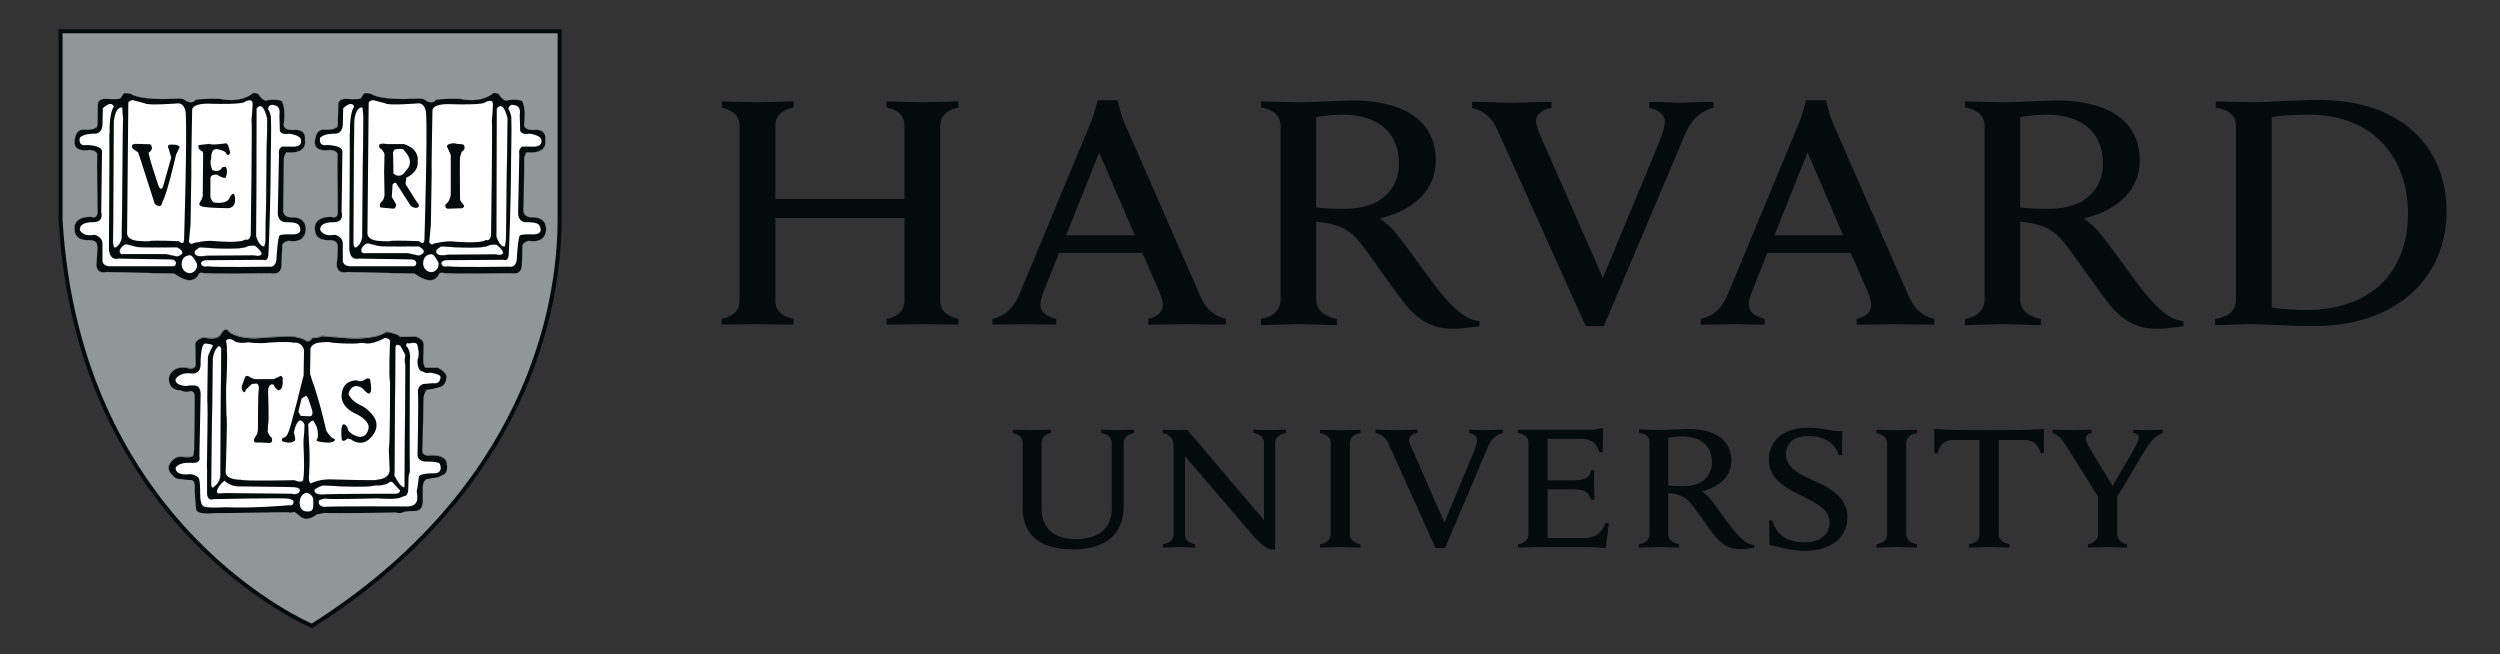 <svg width="191" height="50" fill="none" xmlns="http://www.w3.org/2000/svg"><rect width="100%" height="100%" fill="#333333" stroke="none"/><path d="M78.134 33.86c0-.386-.252-.671-.765-.783v-.25c.284 0 1.232.039 1.498.039.23 0 1.148-.038 1.434-.038v.25c-.477.092-.728.374-.728.782v4.9c0 1.55.852 2.428 2.633 2.428 1.534 0 2.728-.69 2.728-2.313V33.84c0-.364-.228-.652-.803-.764v-.25c.209 0 .992.039 1.26.039.228 0 1.05-.038 1.26-.038v.25c-.554.132-.8.38-.8.763v4.764c0 2.138-1.244 3.366-3.926 3.366-2.497 0-3.791-1.136-3.791-3.145V33.86zm10.711 7.727c.581-.109.81-.403.81-.764v-6.772c0-.574-.305-.832-.826-.975v-.25c.295.023.79.036 1.042.036.23 0 .586-.004.826-.035l5.87 6.906V33.84c0-.363-.23-.652-.803-.765v-.25c.21 0 .965.04 1.234.04.233 0 1.042-.04 1.256-.04v.25c-.56.133-.83.383-.83.765v8.13h-.354c-.223-.051-.643-.29-1.284-.994l-5.252-6.122v5.968c0 .363.21.65.782.764v.25c-.21 0-.965-.04-1.234-.04-.231 0-1.023.04-1.237.04v-.25zm46.316-1.826h.248c.132.506.421.967.827 1.233.422.298 1.084.44 1.618.44 1.181 0 1.93-.585 1.93-1.511 0-.96-.959-1.457-2.108-2.032-.854-.428-2.533-1.134-2.533-2.758 0-1.513 1.153-2.454 2.997-2.454 1.217 0 1.788.298 2.609.26l-.016 1.835h-.25c-.329-1.081-1.31-1.458-2.385-1.458-1.202 0-1.652.688-1.652 1.387 0 1.001.98 1.506 2.089 2.002 1.249.556 2.603 1.259 2.603 2.823 0 1.481-1.158 2.554-3.275 2.554-1.259 0-2.014-.36-2.676-.441l-.026-1.88zm25.224-1.651l-2.39-3.837c-.407-.673-.72-1.028-1.175-1.197v-.248c.328 0 1.212.039 1.464.039.227 0 1.182-.04 1.526-.04v.25c-.305.053-.448.207-.448.437 0 .204.138.465.277.693l1.762 2.924 1.698-2.923c.171-.293.292-.583.292-.775 0-.174-.123-.319-.412-.357v-.248c.287 0 .891.039 1.083.039.193 0 .887-.04 1.172-.04v.232c-.653.268-1.061.841-1.456 1.506l-2.173 3.633-1.22-.088zm1.368-.37v3.065c0 .304.232.686.755.782v.25c-.292 0-1.243-.04-1.519-.04-.231 0-1.144.04-1.473.04v-.25c.525-.096.776-.478.776-.782v-2.93m-44.314-5.047h5.604c.173 0 .477-.02.65-.096h.25l-.039 1.822h-.248c-.214-.573-.435-1.032-1.52-1.032h-2.433v3.176h1.875c.274 0 .605-.024.749-.058.421-.092.607-.327.692-.686h.25c-.018.274-.018.9-.018 1.086 0 .187.018.846.018 1.145h-.25c-.121-.359-.285-.632-.692-.732a3.768 3.768 0 00-.749-.069h-1.875v3.725h2.647c1.156 0 1.491-.482 1.779-1.164l.247.058-.247 1.872c-.86-.077-1.376-.077-2.351-.077h-2.797c-.269 0-1.258.04-1.545.04v-.25c.504-.096.799-.346.799-.83v-6.889c0-.427-.229-.694-.796-.789v-.252zm-14.314 1.09c0-.462-.275-.716-.815-.833v-.247c.3 0 1.273.038 1.556.038.238 0 1.237-.038 1.542-.038v.247c-.537.117-.819.347-.819.833v6.841c0 .462.277.714.819.828v.25c-.304 0-1.262-.039-1.542-.039-.241 0-1.256.04-1.557.04v-.251c.552-.103.816-.345.816-.828v-6.84zm42.513 0c0-.462-.279-.716-.818-.833v-.247c.301 0 1.274.038 1.556.038.239 0 1.239-.038 1.542-.038v.247c-.536.117-.817.347-.817.833v6.841c0 .462.277.714.817.828v.25c-.301 0-1.259-.039-1.542-.039-.238 0-1.255.04-1.556.04v-.251c.551-.103.818-.345.818-.828v-6.84zm7.789-1.052c-3.072 0-3.563-.057-4.192-.096l.006 1.856h.25c.229-.823.687-1.014 1.28-1.014h1.927v7.147c0 .483-.264.725-.817.828v.25c.303 0 1.327-.039 1.563-.039.282 0 1.244.04 1.543.04v-.251c-.543-.115-.818-.366-.818-.828v-7.147h1.912c.615 0 1.055.21 1.284 1.014h.247l.004-1.856c-.624.038-1.115.096-4.189.096zm-24.514 7.893c0 .462.294.712.836.828v.25c-.301 0-1.284-.039-1.564-.039-.24 0-1.2.04-1.502.04v-.251c.502-.096.799-.345.799-.828v-6.91c0-.426-.231-.693-.797-.79v-.248c.3 0 1.25.038 1.519.038.44 0 1.69-.074 2.182-.074 2.153 0 3.352.89 3.352 2.418 0 1.2-.892 2.013-2.267 2.344 0 0 .314.183.626.547.38.448 1.406 1.92 1.831 2.435.425.517.969 1.093 1.552 1.119v.201a5.717 5.717 0 01-1.07.115c-.731 0-1.315-.259-1.882-.945-.49-.598-1.323-1.838-1.813-2.464-.313-.4-.693-.71-1.388-.825a7.599 7.599 0 00-.414-.06v3.099zm0-3.673c.287.04.708.058 1.125.058 1.686 0 2.217-.97 2.217-1.83 0-1.214-.811-1.967-2.286-1.967a6.54 6.54 0 00-1.056.096v3.643zm-21.346-3.139c-.196-.435-.497-.754-1.011-.867v-.253c.319 0 1.426.04 1.669.04.224 0 1.191-.04 1.52-.04v.246c-.292.056-.624.218-.624.516 0 .214.129.505.377 1.052l2.319 5.282 2.196-5.291c.173-.427.299-.758.299-1.01 0-.28-.258-.474-.623-.549v-.246c.292 0 1.007.04 1.229.04.204 0 1.043-.04 1.364-.04v.254c-.548.148-.882.45-1.189 1.164L110.4 41.87h-.731l-3.563-7.922zm8.285-24.045c-.373-.825-.946-1.426-1.917-1.642v-.48c.604 0 2.609.072 3.07.072.425 0 2.367-.072 2.986-.072v.468c-.549.108-1.18.414-1.18.98 0 .4.248.953.709 1.988l4.4 10.01 4.164-10.027c.325-.812.567-1.432.567-1.912 0-.534-.493-.895-1.183-1.039V7.78c.551 0 1.89.072 2.316.072.387 0 1.977-.072 2.582-.072v.453c-1.037.282-1.672.878-2.25 2.232l-6.121 14.453h-1.386l-6.757-15.016zm-59.25 14.465c.8-.182 1.361-.546 1.361-1.452V9.665c0-.87-.523-1.23-1.36-1.449v-.47c.419 0 2.227.071 2.666.071.507 0 2.402-.071 2.82-.071v.47c-.8.182-1.391.544-1.391 1.45V15.2H69.1V9.666c0-.906-.526-1.268-1.36-1.45v-.47c.417 0 2.278.071 2.784.071.437 0 2.287-.071 2.7-.071v.47c-.8.182-1.392.544-1.392 1.45v13.249c0 .87.556 1.235 1.391 1.452v.434c-.412 0-2.262-.036-2.699-.036-.506 0-2.367.036-2.783.036v-.434c.793-.182 1.359-.546 1.359-1.452v-6.262h-9.864v6.262c0 .906.555 1.235 1.39 1.452v.434c-.417 0-2.312-.036-2.819-.036-.44 0-2.247.036-2.667.036v-.434zm114.097 0c1.023-.182 1.587-.589 1.587-1.524V9.665c0-.907-.556-1.267-1.545-1.449v-.47c.57 0 2.425.071 2.939.071.829 0 3.143-.181 4.944-.181 6.068 0 9.752 3.39 9.752 8.546 0 5.012-3.834 8.726-10.09 8.726-1.804 0-3.943-.143-4.781-.143-.508 0-2.238.072-2.806.072v-.47zm4.32-.873c.618.113 1.76.183 2.66.183 5.097 0 7.751-3.07 7.751-7.352 0-4.44-2.8-7.563-7.566-7.563-.973 0-2.19.073-2.845.18v14.552zm-73.004-.7c0 .879.556 1.356 1.579 1.573v.47c-.57 0-2.426-.072-2.96-.072-.45 0-2.272.072-2.84.072v-.47c.949-.182 1.509-.655 1.509-1.572V9.712c0-.805-.435-1.314-1.508-1.496v-.47c.57 0 2.37.071 2.874.071.835 0 3.201-.139 4.134-.139 4.081 0 6.352 1.689 6.352 4.578 0 2.277-1.694 3.81-4.296 4.442 0 0 .59.344 1.184 1.036.72.847 2.708 3.694 3.511 4.669.803.976 1.834 2.067 2.936 2.117v.384c-.528.114-1.373.211-2.02.211-1.391 0-2.496-.487-3.57-1.79-.927-1.13-2.548-3.534-3.476-4.72-.593-.757-1.308-1.346-2.621-1.563a13.248 13.248 0 00-.788-.11v5.863zm0-6.948c.54.07 1.338.107 2.13.107 3.191 0 4.194-1.838 4.194-3.462 0-2.306-1.535-3.729-4.33-3.729-.576 0-1.416.074-1.994.18v6.904zm53.784 6.949c0 .878.558 1.355 1.582 1.572v.47c-.569 0-2.423-.072-2.957-.072-.459 0-2.274.072-2.845.072v-.47c.948-.182 1.509-.655 1.509-1.572V9.712c0-.805-.439-1.314-1.506-1.496v-.47c.572 0 2.365.071 2.874.071.836 0 3.201-.139 4.129-.139 4.087 0 6.352 1.689 6.352 4.578 0 2.277-1.691 3.81-4.294 4.442 0 0 .593.344 1.182 1.036.727.847 2.714 3.694 3.515 4.669.806.976 1.837 2.067 2.932 2.117v.384c-.52.114-1.37.211-2.01.211-1.394 0-2.504-.487-3.576-1.79-.926-1.13-2.542-3.534-3.478-4.72-.593-.757-1.306-1.346-2.617-1.563a13.395 13.395 0 00-.792-.11v5.863zm0-6.95c.547.072 1.34.108 2.133.108 3.192 0 4.192-1.838 4.192-3.462 0-2.306-1.536-3.729-4.326-3.729-.582 0-1.417.074-1.999.18v6.904zm-78.518 8.52c1.08-.253 1.673-.953 2.066-1.89L83.35 9.324c.232-.544.503-1.663.503-1.663h1.528s.274 1.122.501 1.667l5.774 13.185c.411.908.857 1.564 2.005 1.852l-.003.438c-.625 0-2.568-.036-3.01-.036-.44 0-2.296.036-2.92.036l.002-.438c.84-.206 1.106-.634 1.106-1.048 0-.352-.145-.749-.321-1.16l-1.242-2.833h-6.361l-1.137 2.848c-.127.323-.278.78-.278 1.087 0 .475.248.854 1.202 1.106l-.002.438c-.565 0-2.057-.036-2.406-.036l-2.471.036v-.438zm10.877-6.385l-2.717-6.334-2.53 6.333h5.247zm43.244 6.384c1.079-.252 1.674-.952 2.066-1.888l5.465-13.153c.232-.544.506-1.663.506-1.663h1.528s.271 1.122.497 1.667l5.776 13.185c.408.908.858 1.564 2.001 1.852l-.002.438c-.623 0-2.568-.036-3.013-.036-.436 0-2.291.036-2.916.036v-.438c.846-.206 1.107-.634 1.107-1.048 0-.352-.143-.749-.317-1.16l-1.246-2.833h-6.361l-1.138 2.848c-.127.323-.277.78-.277 1.087 0 .475.248.854 1.202 1.106v.438c-.567 0-2.057-.036-2.408-.036l-2.472.036.002-.438zm10.877-6.385l-2.718-6.333-2.528 6.333h5.246z" fill="#030B0D"/><path d="M4.705 2.428h38.09v14.398c0 6.597-2.454 20.587-18.903 31 0 0-17.823-7.45-19.187-31V2.428z" fill="#8F9799"/><path d="M4.627 2.39h38.127v14.408c0 6.6-2.457 20.597-18.921 31.016 0 0-17.84-7.453-19.206-31.016V2.39z" stroke="#030B0D" stroke-width=".307"/><path d="M33.535 20.93s-.34 1.083-1.85-.03l-5.186-.126s-.679.219-.771-.492c0 0 .124-1.42.061-1.545 0 0 .031-.4-.65-.4 0 0-1.048.123-1.079-.805 0 0-.183-.988 1.266-.956 0 0 .463.216.494-.372 0 0-.06-4.017-.03-4.323 0 0 .123-.37-.588-.432 0 0-1.018.215-1.142-.462 0 0-.06-1.02.62-1.083 0 0 .832.063.986-.154 0 0 .186.122.154-.616l.032-1.269s.09-.338.615-.305c0 0 .958.06 1.083-.033 0 0 .213-.277.276-.402 0 0 .495-.03.586.094 0 0 .742.494 3.55.308 0 0 .433 0 .523.124 0 0 .527.4.834-.03 0 0 .463-.094 1.851-.061 0 0 1.515.4 2.562-.465l.34.062s.432.708.74.494c0 0 .927-.091 1.08.093 0 0 .308.46.154 1.67 0 0-.183.522.712.522 0 0 1.02-.186.894.771 0 0 .277 1.081-1.418.928 0 0-.218.309-.188.525 0 0-.03 3.52-.06 3.923 0 0-.03.557.709.524 0 0 .988-.064 1.021.833 0 0 .122 1.174-1.299.957 0 0-.432.063-.496.34l-.058 1.545s.03.772-.833.585c-.123 0-4.814.096-5.217-.028 0 0-.218-.03-.278.09zm-9.97 5.161s.217-.091.278-.243c0 0 .65-.064.74-.156l2.039.156s2.005.152 2.87-.468c0 0 .31 0 .526.094 0 0 .43.094.553.277l1.174-.032s.679.219.616.652v.554s-.124 1.113.184 1.176h.898s.741.339.648.77c0 0 .03.616-.616.741 0 0-.651.185-.865.156 0 0-.217.276-.25.616l-.09 4.046s-.062.432.587.371c0 0 .954-.093 1.234.434 0 0 .247.894-.247 1.049l-.37.183-.804.129s-.337.027-.37.614v1.08s.033.743-.555.743l-.865.062s-.215.182-.647.06c0 0-5.247.094-5.433.031l-.617.126s-.679.617-1.234.152l-.432-.34s-.31.062-.43.03c-.125-.03-5.804.063-5.804.063s-1.204.126-1.296-.278c0 0-.154-1.574-.093-1.762 0 0 0-.461-.277-.491 0 0-1.204-.063-1.235-.188 0 0-.65-.46-.464-.923 0 0 .217-.62.864-.682 0 0 .988.157.988-.122 0 0 .063-.185.063-.493 0 0 .061-3.677.03-3.924 0 0 .092-.463-.31-.463 0 0-.43.122-.707-.062 0 0-.742.031-.896-.556 0 0-.124-.37.06-.682 0 0 .34-.679 1.329-.461 0 0 .555.155.616-.245l-.029-1.485s-.125-.4.647-.616c0 0 .988.277 1.296-.216 0 0 .34-.682.615-.218 0 0 .589.557 2.193.498 0 0 2.779-.219 2.84-.097 0 0 .679.097.863.31l.186.03zm-8.39-5.162s-.34 1.084-1.853-.03l-5.185-.125s-.679.219-.772-.493c0 0 .124-1.42.06-1.544 0 0 .033-.403-.647-.403 0 0-1.048.127-1.078-.8 0 0-.186-.992 1.264-.958 0 0 .461.216.494-.371 0 0-.062-4.015-.033-4.325 0 0 .126-.367-.584-.43 0 0-1.02.214-1.14-.465 0 0-.064-1.018.614-1.08 0 0 .834.062.989-.151 0 0 .185.12.154-.623l.031-1.264s.093-.34.615-.31c0 0 .96.062 1.084-.03 0 0 .215-.277.274-.402 0 0 .497-.03.59.09 0 0 .738.498 3.55.312 0 0 .43 0 .523.124 0 0 .524.4.832-.032 0 0 .463-.092 1.853-.061 0 0 1.51.4 2.56-.462l.34.063s.43.708.742.492c0 0 .925-.093 1.08.093 0 0 .31.463.152 1.669 0 0-.183.524.712.524 0 0 1.017-.183.895.77 0 0 .278 1.082-1.42.928 0 0-.217.31-.187.525 0 0-.03 3.52-.06 3.923 0 0-.03.553.71.525 0 0 .988-.066 1.018.834 0 0 .123 1.172-1.295.955 0 0-.433.064-.496.34l-.06 1.544s.031.773-.835.588c-.123 0-4.812.092-5.215-.03 0 0-.215-.03-.276.09z" fill="#fff"/><path d="M33.535 20.93s-.34 1.083-1.85-.03l-5.186-.126s-.679.219-.771-.492c0 0 .124-1.42.061-1.545 0 0 .031-.4-.65-.4 0 0-1.048.123-1.079-.805 0 0-.183-.988 1.266-.956 0 0 .463.216.494-.372 0 0-.06-4.017-.03-4.323 0 0 .123-.37-.588-.432 0 0-1.018.215-1.142-.462 0 0-.06-1.02.62-1.083 0 0 .832.063.986-.154 0 0 .186.122.154-.616l.032-1.269s.09-.338.615-.305c0 0 .958.06 1.083-.033 0 0 .213-.277.276-.402 0 0 .495-.03.586.094 0 0 .742.494 3.55.308 0 0 .433 0 .523.124 0 0 .527.4.834-.03 0 0 .463-.094 1.851-.061 0 0 1.515.4 2.562-.465l.34.062s.432.708.74.494c0 0 .927-.091 1.08.093 0 0 .308.46.154 1.67 0 0-.183.522.712.522 0 0 1.02-.186.894.771 0 0 .277 1.081-1.418.928 0 0-.218.309-.188.525 0 0-.03 3.52-.06 3.923 0 0-.03.557.709.524 0 0 .988-.064 1.021.833 0 0 .122 1.174-1.299.957 0 0-.432.063-.496.34l-.058 1.545s.03.772-.833.585c-.123 0-4.814.096-5.217-.028 0 0-.218-.03-.278.09z" fill="#030B0D"/><path d="M33.535 20.93s-.34 1.084-1.85-.03l-5.187-.125s-.679.218-.771-.493c0 0 .125-1.42.061-1.545 0 0 .031-.4-.65-.4 0 0-1.048.124-1.079-.804 0 0-.183-.989 1.266-.957 0 0 .463.216.494-.371 0 0-.061-4.017-.031-4.324 0 0 .125-.37-.586-.432 0 0-1.019.215-1.143-.462 0 0-.06-1.02.62-1.083 0 0 .832.062.986-.154 0 0 .187.122.154-.617l.033-1.268s.088-.34.616-.306c0 0 .957.06 1.08-.033 0 0 .214-.276.278-.401 0 0 .494-.031.586.093 0 0 .74.494 3.55.308 0 0 .433 0 .523.124 0 0 .527.4.834-.03 0 0 .463-.094 1.851-.061 0 0 1.515.4 2.563-.465l.34.06s.432.71.74.496c0 0 .926-.091 1.08.092 0 0 .308.462.155 1.669 0 0-.185.525.71.525 0 0 1.02-.186.894.77 0 0 .277 1.083-1.418.928 0 0-.217.309-.186.526 0 0-.03 3.52-.062 3.922 0 0-.03.557.71.527 0 0 .989-.065 1.021.831 0 0 .121 1.174-1.3.957 0 0-.43.064-.495.34l-.059 1.545s.03.773-.832.586c-.123 0-4.815.095-5.218-.029 0 0-.218-.03-.278.091z" stroke="#030B0D" stroke-width=".013"/><path d="M27.702 8.205s.061.619.061.775c0 .153-.09 8.924-.09 8.924s.09.679-.493 1.02c0 0-.157.06-.186-.372l.06-9.262s.062-1.146.648-1.085" fill="#fff"/><path d="M27.703 8.204s.06.619.06.775c0 .154-.09 8.926-.09 8.926s.09.68-.493 1.019c0 0-.157.061-.188-.371l.062-9.264s.061-1.146.65-1.085z" stroke="#030B0D" stroke-width=".016"/><path d="M26.684 19.015s.062-8.709.033-8.863c-.033-.152.029.126.029.126s-.093-1.516.31-2.135c0 0-.126-.522-.835.125l-.031 1.265s0 .712-.647.68c0 0-.742-.031-1.081.309 0 0-.185.68.524.558 0 0 1.112 0 1.174.46l-.062 4.665s.247.775-.616.775c0 0-1.053-.066-1.02.583 0 0 .217.555 1.112.372 0 0 .647.12.616.741v1.173s-.063.466.556.495h4.814s.246.03.246-.279c0 0-.03-.246-.4-.246l-4.011-.062s-.65.217-.71-.742z" fill="#fff"/><path d="M27.61 19.001s-.123.432.34.342h3.179l.862.187s.895-.218 0-.712c0 0-2.839.029-3.085-.032 0 0-.587-.153-.713-.184 0 0-.306-.123-.582.399z" fill="#fff"/><path d="M27.61 19.001s-.124.433.338.343h3.18l.863.187s.895-.22 0-.713c0 0-2.839.028-3.086-.031 0 0-.587-.155-.712-.186 0 0-.307-.123-.583.4z" stroke="#030B0D" stroke-width=".016"/><path d="M32.886 19.434s-.586 0-.555.774c0 0 .062.584.679.584 0 0 .554-.091.495-.709 0 0-.341-.771-.619-.649m.433-.308s.278-.307.464-.307c0 0 3.086.276 3.607-.094 0 0 .466-.092.59 0 0 0 .462.37.462.587 0 0-.03.28-.586.121 0 0-3.488.034-3.673.034 0 0-.959.215-.864-.34" fill="#fff"/><path d="M33.318 19.126s.278-.309.464-.309c0 0 3.087.277 3.609-.093 0 0 .466-.092.59 0 0 0 .462.37.462.589 0 0-.03.28-.586.12 0 0-3.49.035-3.675.035 0 0-.959.214-.864-.342z" stroke="#030B0D" stroke-width=".016"/><path d="M33.72 20.128s0-.25.433-.25l4.319-.03s.403.217.403-.523c0 0 .158-3.367.172-7.073.005-1.104.055-2.262.016-3.334 0 0-.096-.464-.22-.558 0 0 0-.493.525-.308 0 0 .463.031.34.744l.032 1.076s-.093.466.738.34c0 0 .833.126.866.433 0 0 .246.62-.74.557h-.713s-.307.185-.215.556l-.092 4.48s-.062.77.679.741c0 0 .77-.032.925.216 0 0 .528.772-.616.71 0 0-.71-.033-.864.093 0 0-.124.153-.216 1.606 0 0 .063.865-.586.77 0 0-4.291.061-4.692-.03 0 0-.432.125-.494-.216M28.166 7.925l-.093 9.916s-.03.46.741.553c0 0 .895.093 1.109 0 0 0 .59-.031 2.1.032 0 0 .372.374.403-.093 0 0 .244-8.027.124-9.699 0 0-.034-.71-.557-.74 0 0-2.345.19-2.562 0l-.926-.245s-.37.03-.339.276z" fill="#fff"/><path d="M33.041 8.42s-.092 4.665-.061 4.819l-.061 3.92-.126 1.361s.187.277.341.093c0 0 .988-.25 1.605-.153 0 0 1.977.183 2.377-.128 0 0 .309.155.4-.34 0 0 .121-8.644.064-8.798 0 0 .12-1.24.057-1.36 0 0-.027-.277-.553-.032 0 0 .06.249-2.87.153 0 0-1.11-.03-1.173.466zm4.909-.12l-.03 9.757s.246.868.647.777c0 0 .06-.188.09-.497l.125-9.297s-.31-1.48-.832-.74z" fill="#fff"/><path d="M37.949 8.297l-.03 9.76s.247.868.648.777c0 0 .061-.188.091-.496l.124-9.3s-.31-1.48-.833-.74z" stroke="#030B0D" stroke-width=".016"/><path d="M34.16 11.22c-.092-.246.525-.278.525-.278l.31.062a.925.925 0 01.432.063c.215.339-.155.523-.155.523l-.123.403c-.032.34 0 3.275 0 3.275.062.152.308.429.308.429 0 .279-.34.218-.34.218l-.894.031c-.278-.031-.186-.34-.186-.34.308-.155.401-.712.401-.712v-3.056l-.278-.618zm-4.166 2.873l-.061.957.275.462c.188.247-.122.434-.122.434l-.987-.092c-.184-.095 0-.403 0-.403.247-.152.278-.556.278-.556l-.031-1.791.03-1.297c0-.156-.245-.432-.245-.432-.216-.03-.155-.308-.155-.308.062-.156.584-.063.584-.063h1.298c1.235.402 1.05 1.297 1.05 1.297.093.895-.863 1.267-.863 1.267l-.064.495.896 1.418c.154.124.124.25.124.25-.124.34-.619 0-.619 0L30.272 14c-.093-.125-.278.093-.278.093zm.031-2.442c.03.682.03 1.608.03 1.608.588.464.926-.187.926-.187.77-.74 0-1.42-.123-1.604-.125-.187-.742-.032-.742-.032l-.09.215zm-6.46 14.44s.217-.091.278-.243c0 0 .65-.064.74-.156l2.039.156s2.005.152 2.87-.468c0 0 .31 0 .526.094 0 0 .43.094.553.277l1.174-.032s.679.219.616.652v.554s-.124 1.113.184 1.176h.898s.741.339.648.77c0 0 .03.616-.616.741 0 0-.651.185-.865.156 0 0-.217.276-.25.616l-.09 4.046s-.062.432.587.371c0 0 .954-.093 1.234.434 0 0 .247.894-.247 1.049l-.37.183-.804.129s-.337.027-.37.614v1.08s.033.743-.555.743l-.865.062s-.215.182-.647.06c0 0-5.247.094-5.433.031l-.617.126s-.679.617-1.234.152l-.432-.34s-.31.062-.43.03c-.125-.03-5.804.063-5.804.063s-1.204.126-1.296-.278c0 0-.154-1.574-.093-1.762 0 0 0-.461-.277-.491 0 0-1.204-.063-1.235-.188 0 0-.65-.46-.464-.923 0 0 .217-.62.864-.682 0 0 .988.157.988-.122 0 0 .063-.185.063-.493 0 0 .061-3.677.03-3.924 0 0 .092-.463-.31-.463 0 0-.43.122-.707-.062 0 0-.742.031-.896-.556 0 0-.124-.37.06-.682 0 0 .34-.679 1.329-.461 0 0 .555.155.616-.245l-.029-1.485s-.125-.4.647-.616c0 0 .988.277 1.296-.216 0 0 .34-.682.615-.218 0 0 .589.557 2.193.498 0 0 2.779-.219 2.84-.097 0 0 .679.097.863.31l.186.03z" fill="#030B0D"/><path d="M23.566 26.053s.214-.09.277-.244c0 0 .648-.063.74-.156l2.038.156s2.006.154 2.87-.466c0 0 .31 0 .527.094 0 0 .43.093.552.275l1.176-.03s.678.219.615.65v.556s-.123 1.113.185 1.174h.897s.74.34.649.773c0 0 .03.615-.617.74 0 0-.65.185-.864.155 0 0-.217.277-.25.617l-.091 4.047s-.062.43.586.37c0 0 .955-.09 1.236.433 0 0 .247.895-.247 1.05l-.37.185-.805.125s-.338.03-.368.615v1.083s.03.74-.556.74l-.864.063s-.217.185-.648.061c0 0-5.248.093-5.434.03l-.618.125s-.678.618-1.233.152l-.433-.34s-.309.062-.43.033c-.125-.033-5.803.062-5.803.062s-1.205.125-1.297-.278c0 0-.154-1.576-.093-1.762 0 0 0-.461-.278-.493 0 0-1.203-.06-1.235-.185 0 0-.648-.464-.463-.926 0 0 .217-.62.866-.682 0 0 .986.159.986-.123 0 0 .063-.184.063-.491 0 0 .061-3.677.031-3.924 0 0 .092-.465-.31-.465 0 0-.432.123-.71-.06 0 0-.74.03-.894-.556 0 0-.125-.37.061-.681 0 0 .339-.68 1.327-.463 0 0 .556.156.618-.245l-.03-1.484s-.125-.4.648-.617c0 0 .987.278 1.296-.216 0 0 .338-.68.615-.22 0 0 .589.558 2.192.499 0 0 2.78-.219 2.84-.097 0 0 .68.097.864.312l.186.03z" stroke="#030B0D" stroke-width=".013"/><path d="M24.368 38.23s.372-.188.619-.124c.247.061 3.857-.03 3.857-.03s1.574.122 1.822-.097l.368-.122s.155-.184.155-.43c0-.25.031-1.083.031-1.083l.094-.307s-.032-.309 0-8.557c0 0 .121-.645-.28-1.049 0 0 0-.245.123-.215.125.033.063.033.063.033s.555-.158.646.059c0 0 .25.738.032 1.172 0 0-.062.897.405.897 0 0 .182.187.553.093 0 0 .802.094.802.338 0 0 0 .559-.556.466l-.742.06s-.494.095-.43.68c.062.586-.032 4.787-.032 4.787s0 .496.773.465c0 0 .956-.032.956.245 0 0 .246.617-.432.65 0 0-1.297-.033-1.203.337 0 0-.094.867-.156 1.02 0 0 .126.711-.03.836 0 0-.092.4-.925.338 0 0-5.307-.03-6.142.031 0 0-.494-.061-.371-.494m-.955-.586s.524.091.524.586c0 .493.031.772-.28.833-.307.062-.645-.029-.736-.43-.095-.403.059-.898.492-.99z" fill="#fff"/><path d="M24.03 37.396s.554-.373.77-.308c0 0 2.808.183 3.674.031.864-.155.339-.031.339-.031s.741 0 .956-.28c0 0 .217-.06.34.156l.46.496s.036.306-.491.275c0 0-5.032 0-5.184.031 0 0-.957.152-.865-.37" fill="#fff"/><path d="M24.028 37.396s.555-.373.771-.31c0 0 2.81.185 3.675.034.865-.157.339-.033.339-.033s.742 0 .957-.281c0 0 .216-.058.34.157l.46.497s.035.307-.49.275c0 0-5.033 0-5.187.032 0 0-.957.152-.865-.37z" stroke="#030B0D" stroke-width=".016"/><path d="M16.715 26.432s.217 0 .186.371l-.063 9.326s.094.62-.431 1.02c0 0-.28.338-.28-.185l.127-9.513s.029-.71.461-1.019" fill="#fff"/><path d="M16.715 26.431s.216 0 .187.37l-.065 9.33s.094.619-.431 1.019c0 0-.281.338-.281-.185l.126-9.514s.03-.711.464-1.02z" stroke="#030B0D" stroke-width=".016"/><path d="M16.221 26.494s-.37.68-.34.836l-.03 2.067s-.031 1.328 0 1.483c.03.154-.031 4.046-.031 4.046s-.031.74 0 .988v1.667s-.062.742.493.554c0 0 5.432-.122 5.773-.028 0 0 .492.091.31.339 0 0 0 .217-.343.154 0 0-2.561.245-4.875.154 0 0-1.544.091-1.638-.09 0 0-.245-.032-.245-.929 0 0 0-.832-.06-.986 0 0 .06-.438-.711-.527 0 0-1.08.186-1.111-.462 0 0 .153-.464 1.204-.403 0 0 .771.124.618-.496l.09-4.567s.096-.807-.43-.84c0 0-.493-.024-.65.033 0 0-.894 0-.832-.521 0 0 .308-.557 1.204-.433 0 0 .678.122.709-.648 0 0-.031-1.576.338-1.636 0 0 .774.028.557.245" fill="#fff"/><path d="M17.146 36.715s.432.462 1.144.435l4.193.06s.466.033.437.277c0 0-.066.37-.619.247l-5.062-.061-.557.034s-.37-.064.218-.774l.246-.217z" fill="#fff"/><path d="M17.145 36.715s.433.462 1.145.433l4.195.062s.464.032.436.277c0 0-.065.371-.618.25l-5.065-.062-.557.032s-.37-.063.218-.775l.246-.217z" stroke="#030B0D" stroke-width=".016"/><path d="M30.11 36.312s.37.711.555.809c0 0 .34.397.248-.312l.06-8.896s-.092-.31 0-.801l-.369-.68s-.402-.309-.402.185l-.061 9.482-.032.213z" fill="#fff"/><path d="M30.108 36.313s.372.71.558.809c0 0 .34.399.248-.313l.06-8.898s-.092-.307 0-.8l-.37-.68s-.404-.308-.404.185l-.06 9.484-.032.213z" stroke="#030B0D" stroke-width=".016"/><path d="M23.258 32.083s.031.739-.063 1.447c-.05.392.125 2.196-.031 3.121 0 0-.028.31-.68.034 0 0-3.949.09-4.072-.034 0 0-1.08.034-1.173-.524 0 0 .154-4.23.062-4.388 0 0-.062-2.315 0-2.53 0 0 .093-2.131.032-2.378 0 0 .03-.494-.063-.743 0 0 0-.309.526-.124 0 0 .183.34 1.202.19 0 0 .742.122 1.453.028 0 0 1.572-.123 1.975 0 0 0 .618-.123.8.559l-.03 1.913.183.617.218-.153.09-.464.032-2.039s.123-.372.619-.433c0 0 .771-.094.896-.029.124.06 1.787.152 2.253.06.462-.093.553.308 1.944-.4 0 0 .37.03.37.275 0 0-.125 2.63 0 3.12 0 0 0 4.818-.095 5.157l.063 1.545s.06.68-1.017.742c0 0 .68.093-3.583-.03 0 0-.678-.033-1.418.306 0 0-.154-.03-.154-.43 0 0 .122-1.451 0-2.875l-.06-1.574-.279.034z" fill="#fff"/><path d="M20.48 29.892s.093 2.284 0 2.593l-.03.495s.123.338.308.463c0 0 .155.431-.216.401 0 0-.77-.062-.956-.033 0 0-.434 0 0-.552 0 0 .154-.22.122-.774 0 0 0-2.593.063-2.746 0 0 .061-.342-.155-.435l-.372.032-.46.432s-.095.465-.31-.03v-.249l.279-.74.185-.033s.276.186.523.25h1.452l.524-.25s.215.032.156.31c0 0 .09.713-.31.803 0 0-.248-.09-.37-.432 0 0-.401-.215-.434.495m6.82-.834s-1.17-.093-1.2 1.173c0 0-.126.867 1.172 1.423 0 0 .957.461.893 1.048 0 0-.123 1.05-1.142.526 0 0-.492-.25-.46-.526 0 0-.157-.341-.341-.278 0 0-.217.06-.121 1.08 0 0 0 .402.462 0l.244.063s.834.68 1.543-.156c0 0 .773-.71.216-1.574 0 0-.4-.615-1.11-.925 0 0-.68-.311-.832-.836 0 0 .216-.928 1.047-.434 0 0 .31.371.494.434 0 0 .248 0 .184-.558l-.058-.46s-.062-.344-.495 0c0 0-.402.152-.495 0m-3.765-.65c.215.157.247.465.247.465.617 1.635 1.143 4.016 1.143 4.016.153.305.431.554.431.554.525.184 0 .338 0 .338-.216.094-.924-.028-.924-.028-.373-.066-.22-.187-.22-.187.157-.154.032-.774.032-.774-.032-.244-.307-.647-.307-.647-.123-.062-.34.216-.34.216s-.338.124-.371 0c-.031-.126-.247-.243-.247-.243-.37 0-.524.921-.524.921.216.773 0 .648 0 .648-.184.25-.772.066-.772.066-.277-.066-.09-.282-.09-.282.338-.059.43-.432.43-.432.155-.215 1.14-4.23 1.14-4.23.096-.186.156-.556.372-.401zm-.491 2.037c-.033.156-.25 1.02-.25 1.02l.185.312s.495.028.68.028c.183 0 .216-.151.216-.309 0-.153-.34-1.079-.34-1.079l-.156-.185-.335.213zm-7.87-9.515s-.34 1.083-1.852-.032l-5.185-.124s-.679.219-.772-.493c0 0 .124-1.42.06-1.544 0 0 .033-.403-.647-.403 0 0-1.048.127-1.078-.8 0 0-.186-.992 1.264-.958 0 0 .461.216.494-.371 0 0-.062-4.015-.033-4.325 0 0 .126-.367-.584-.43 0 0-1.02.214-1.14-.465 0 0-.064-1.018.614-1.08 0 0 .834.062.989-.151 0 0 .185.12.154-.623l.031-1.264s.093-.34.615-.31c0 0 .96.062 1.084-.03 0 0 .215-.277.274-.402 0 0 .497-.03.59.09 0 0 .738.498 3.55.312 0 0 .43 0 .523.124 0 0 .524.4.832-.032 0 0 .463-.092 1.853-.061 0 0 1.51.4 2.56-.462l.34.063s.43.708.742.492c0 0 .925-.093 1.08.093 0 0 .31.463.152 1.669 0 0-.183.524.712.524 0 0 1.017-.183.895.77 0 0 .278 1.082-1.42.928 0 0-.217.31-.187.525 0 0-.03 3.52-.06 3.923 0 0-.03.553.71.525 0 0 .988-.066 1.018.834 0 0 .123 1.172-1.295.955 0 0-.433.064-.496.34l-.06 1.544s.031.773-.835.588c-.123 0-4.812.092-5.215-.03 0 0-.215-.03-.276.09z" fill="#030B0D"/><path d="M15.175 20.93s-.341 1.084-1.853-.03l-5.186-.125s-.68.219-.772-.494c0 0 .125-1.42.06-1.544 0 0 .033-.401-.647-.401 0 0-1.048.126-1.078-.801 0 0-.185-.993 1.265-.959 0 0 .46.216.493-.37 0 0-.062-4.017-.032-4.326 0 0 .126-.368-.585-.43 0 0-1.02.214-1.141-.466 0 0-.063-1.018.616-1.08 0 0 .832.062.989-.152 0 0 .185.121.153-.62l.032-1.267s.092-.34.615-.307c0 0 .959.06 1.083-.032 0 0 .216-.276.275-.401 0 0 .496-.03.59.09 0 0 .737.497 3.55.31 0 0 .43 0 .523.125 0 0 .524.4.832-.032 0 0 .464-.092 1.853-.06 0 0 1.51.399 2.56-.463l.34.063s.432.707.742.492c0 0 .925-.092 1.082.092 0 0 .307.464.151 1.669 0 0-.184.526.71.526 0 0 1.02-.185.896.77 0 0 .278 1.082-1.418.927 0 0-.219.31-.188.526 0 0-.03 3.52-.06 3.922 0 0-.03.555.71.527 0 0 .987-.067 1.018.833 0 0 .122 1.172-1.296.955 0 0-.432.065-.495.34l-.061 1.544s.033.774-.834.59c-.123 0-4.813.09-5.216-.032 0 0-.215-.03-.276.091z" stroke="#030B0D" stroke-width=".013"/><path d="M9.34 8.207s.063.617.063.771c0 .154-.094 8.925-.094 8.925s.094.682-.494 1.02c0 0-.153.063-.185-.37l.063-9.264s.06-1.144.648-1.082" fill="#fff"/><path d="M9.342 8.206s.062.617.062.771c0 .154-.094 8.926-.094 8.926s.094.682-.495 1.022c0 0-.153.062-.185-.37l.06-9.266s.063-1.144.652-1.083z" stroke="#030B0D" stroke-width=".016"/><path d="M8.322 19.015s.06-8.709.031-8.864c-.03-.153.03.125.03.125s-.09-1.512.31-2.13c0 0-.124-.526-.834.121L7.83 9.534s0 .71-.65.68c0 0-.742-.032-1.082.31 0 0-.185.678.524.556 0 0 1.112 0 1.173.46l-.06 4.665s.247.772-.619.772c0 0-1.048-.06-1.018.589 0 0 .216.556 1.113.37 0 0 .647.124.618.738v1.177s-.065.464.552.492h4.816s.247.031.247-.279c0 0-.032-.243-.4-.243l-4.01-.064s-.653.216-.713-.742z" fill="#fff"/><path d="M9.156 19.078s-.123.434.338.339h3.18l.864.184s.897-.215 0-.71c0 0-2.84.033-3.087-.03 0 0-.585-.154-.71-.185 0 0-.309-.122-.585.402z" fill="#fff"/><path d="M9.155 19.077s-.122.436.338.339h3.18l.866.186s.897-.215 0-.711c0 0-2.84.033-3.088-.031 0 0-.586-.154-.71-.184 0 0-.31-.123-.586.401z" stroke="#030B0D" stroke-width=".016"/><path d="M14.435 19.512s-.588 0-.557.768c0 0 .062.59.678.59 0 0 .556-.096.496-.71 0 0-.341-.774-.617-.648m.43-.311s.277-.31.464-.31c0 0 3.085.28 3.61-.09 0 0 .465-.093.586 0 0 0 .463.37.463.585 0 0-.03.28-.584.126 0 0-3.491.03-3.674.03 0 0-.958.215-.865-.342" fill="#fff"/><path d="M14.864 19.2s.278-.31.464-.31c0 0 3.086.28 3.61-.09 0 0 .467-.093.588 0 0 0 .463.37.463.587 0 0-.03.28-.584.125 0 0-3.491.03-3.676.03 0 0-.958.216-.865-.341z" stroke="#030B0D" stroke-width=".016"/><path d="M15.359 20.128s0-.246.43-.246l4.324-.032s.4.213.4-.525c0 0 .158-3.368.172-7.074.006-1.103.054-2.26.012-3.333 0 0-.092-.462-.216-.557 0 0 0-.495.527-.307 0 0 .46.029.338.739l.03 1.081s-.092.463.74.34c0 0 .833.123.863.432 0 0 .25.62-.737.556h-.71s-.308.185-.216.557l-.092 4.477s-.065.771.679.743c0 0 .77-.032.923.215 0 0 .527.773-.616.71 0 0-.71-.032-.864.092 0 0-.122.157-.216 1.607 0 0 .061.864-.587.771 0 0-4.29.06-4.69-.031 0 0-.433.124-.494-.215M9.802 7.927l-.09 9.914s-.03.46.74.553c0 0 .897.094 1.111 0 0 0 .585-.03 2.098.033 0 0 .371.368.401-.092 0 0 .248-8.032.124-9.699 0 0-.03-.71-.556-.74 0 0-2.344.184-2.56 0l-.925-.248s-.373.03-.343.279z" fill="#fff"/><path d="M19.586 8.297l-.03 9.76s.247.868.65.776c0 0 .06-.187.091-.498l.125-9.297s-.31-1.482-.836-.74z" fill="#fff" stroke="#030B0D" stroke-width=".016"/><path d="M19.586 8.297l-.03 9.76s.247.868.65.776c0 0 .06-.187.091-.498l.125-9.297s-.31-1.482-.836-.74z" stroke="#030B0D" stroke-width=".016"/><path d="M14.682 8.38s-.093 4.663-.064 4.82l-.058 3.923-.125 1.355s.183.282.338.095c0 0 .989-.246 1.606-.154 0 0 1.976.186 2.376-.124 0 0 .308.154.401-.34 0 0 .123-8.646.061-8.802 0 0 .125-1.234.062-1.356 0 0-.032-.28-.553-.035 0 0 .06.25-2.871.158 0 0-1.112-.032-1.173.46" fill="#fff"/><path d="M13.728 11.237l-.28.59s-.676 2.993-1.045 3.61c0 0-.062.62-.587.124 0 0-1.205-3.797-1.266-3.922l-.402-.278s-.243-.34.187-.37l1.141.03s.37.308-.123.652c0 0 .061.493.71 2.375 0 0 .184.71.4.185l.618-2.193-.185-.648s-.187-.31.093-.34c0 0 .648-.06.74.185m1.792.495l-.034 3.274-.09.247s-.31.4-.094.432c0 0-.275.186 1.974.216 0 0 .867.153.65-.958 0 0-.093-.401-.403.186 0 0-.092.492-1.201.339 0 0-.248-.215-.248-.462v-1.36s-.032-.341.493-.306c0 0 .586.369.68.213 0 0 .215-.493 0-.802 0 0-.28-.03-.31.094 0 0-.184.369-.71.152 0 0-.246-.493-.092-.895 0 0-.06-.772.464-.71 0 0 .617.123.677.31 0 0 .155.372.31-.06l-.155-.528s-.09-.217-.246-.154c0 0-1.05.154-1.175.029l-.833.094s-.122.31.25.462c0 0 .092.063.092.187z" fill="#030B0D"/></svg>